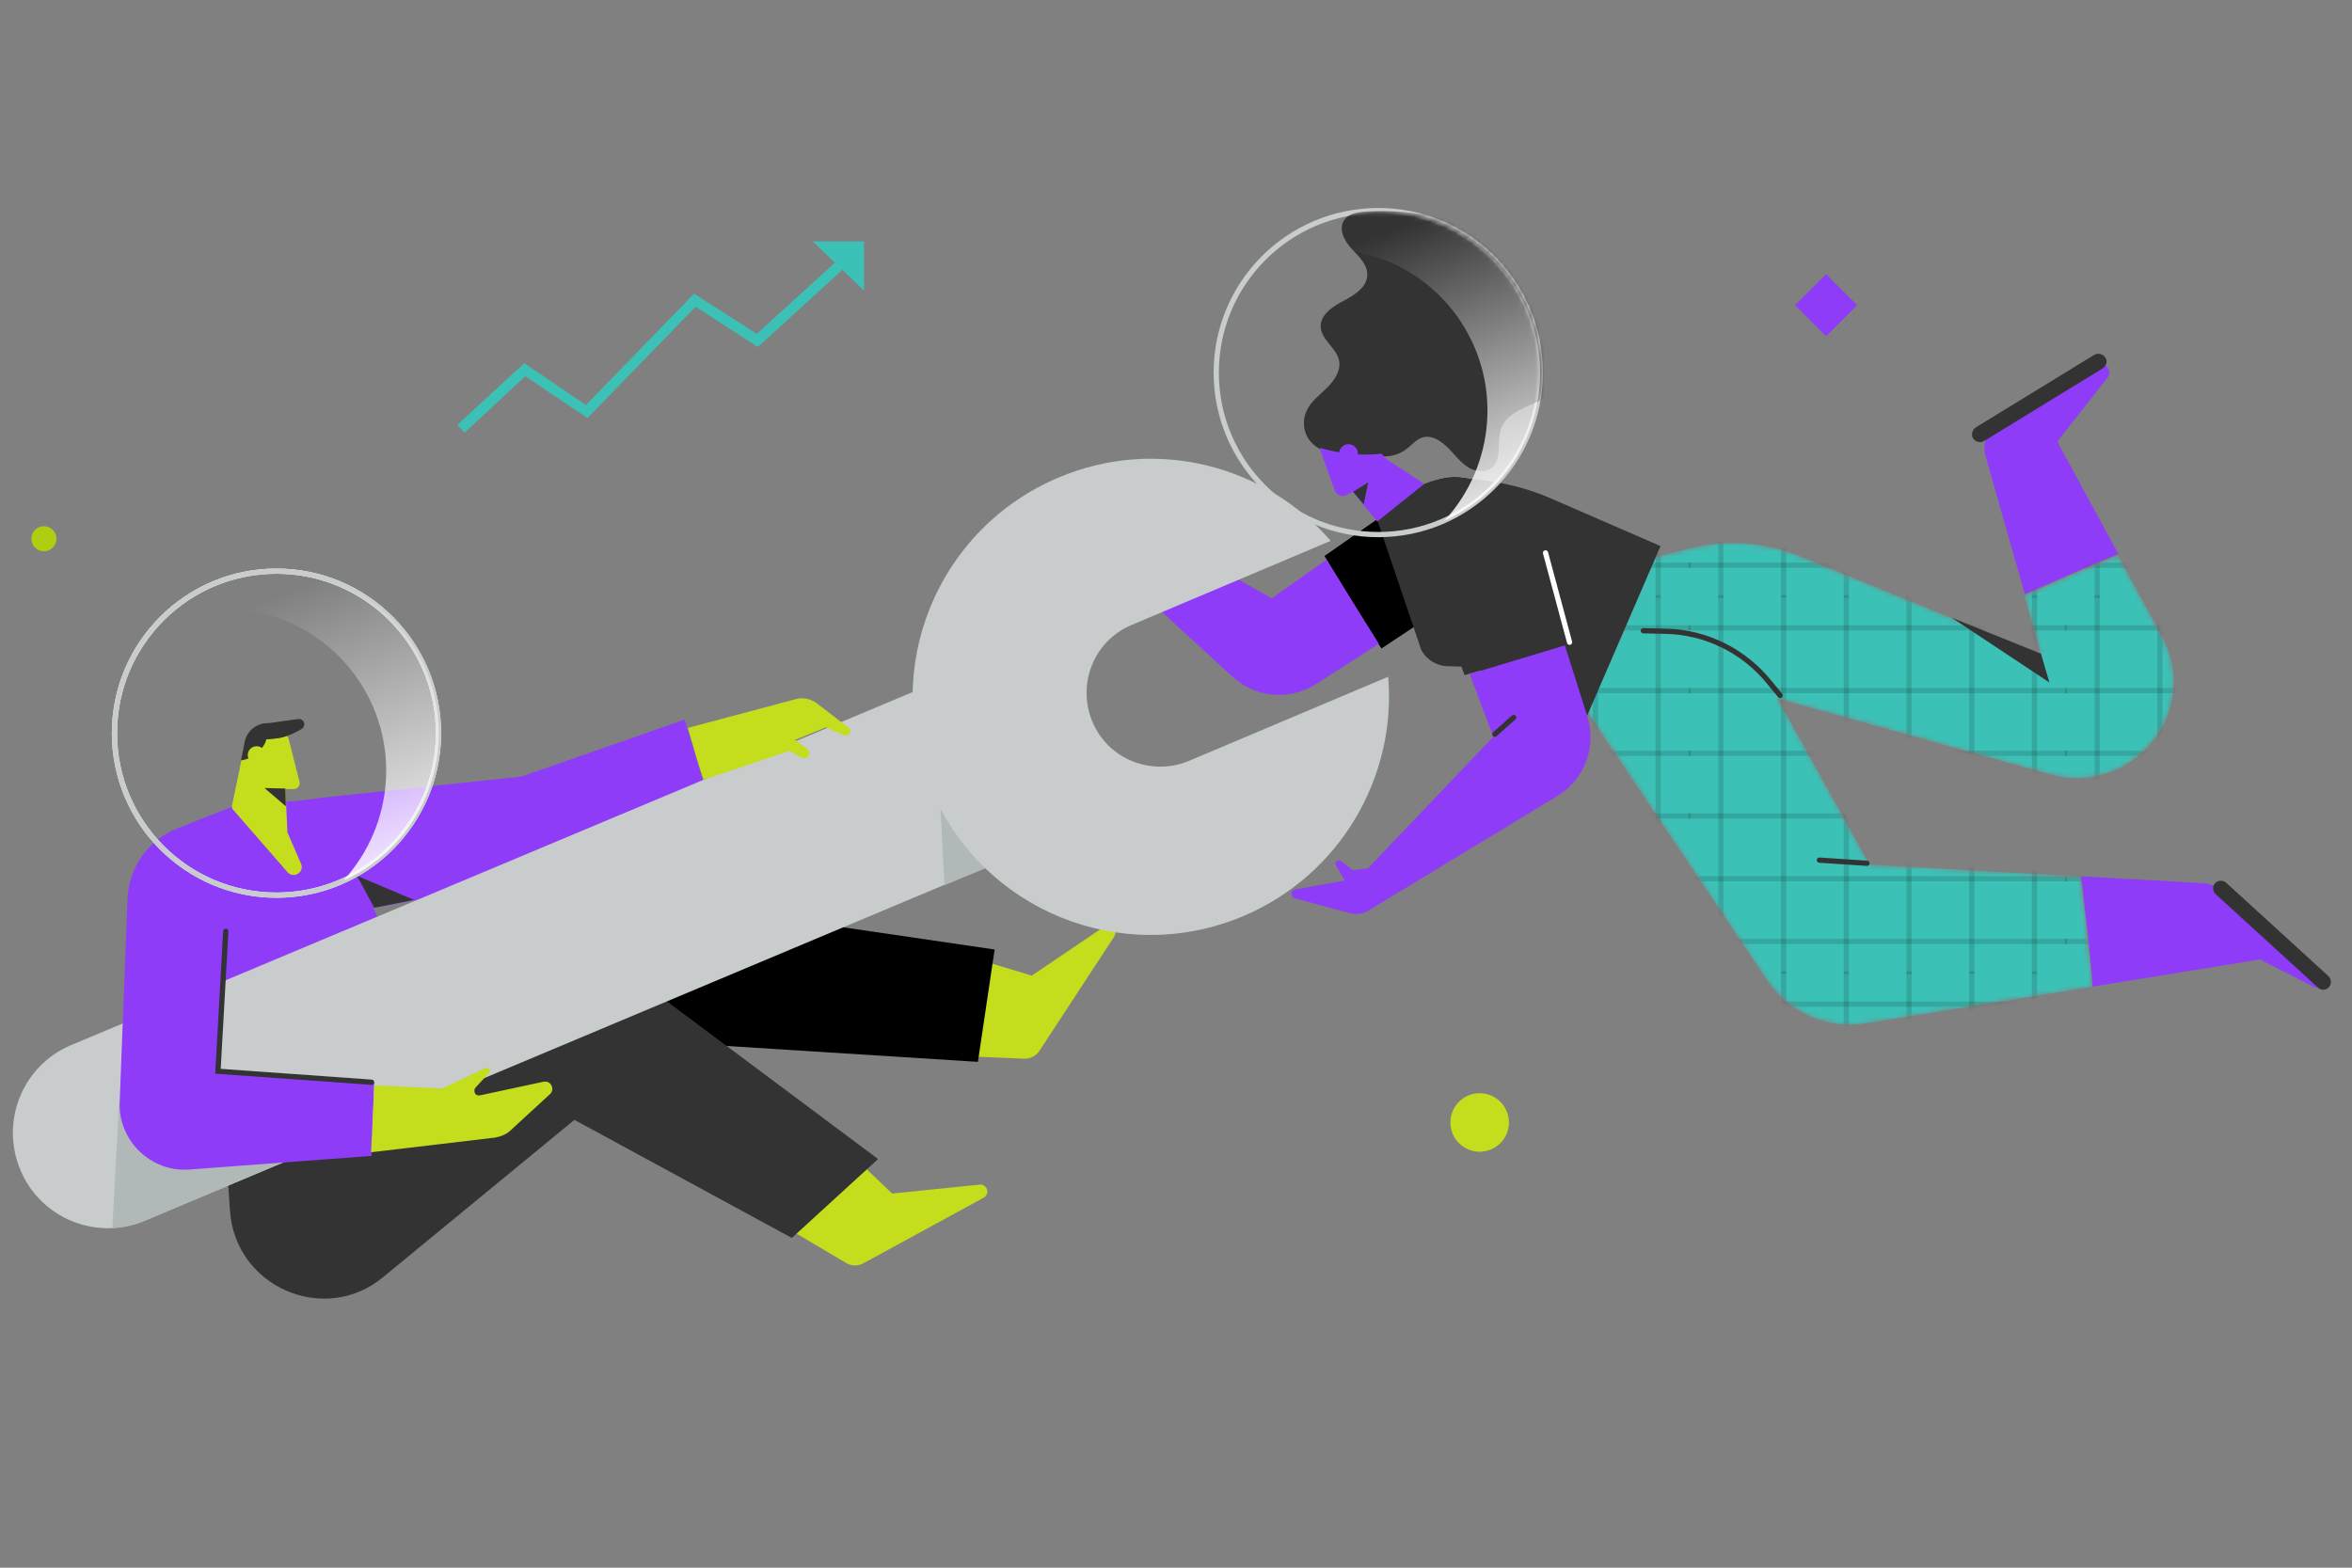 <svg width="450" height="300" viewBox="0 0 450 300" fill="none" xmlns="http://www.w3.org/2000/svg">
<rect x="0" y="0" width="450" height="300" fill="#808080" stroke="none"/>
<path d="M184 202.1L196 202.6C197.1 202.6 198.2 202.1 198.8 201.2L213.2 179.2C213.6 178.5 213.4 177.7 212.7 177.3C212.3 177.1 211.7 177.1 211.3 177.3L197.4 186.7L188.8 184.1L184 202.1Z" fill="#C4DD1D"/>
<path d="M104.8 198L187.1 203.2L190.3 181.7L112.5 170.3L104.8 198Z" fill="black"/>
<path d="M284.2 110.9C289.1 107.6 290.5 101 287.2 96.1C283.9 91.1 277.1 89.8 272.2 93.3L253.4 106.4C257 112.4 260.6 118.3 264.3 124.1L284.2 110.9Z" fill="black"/>
<path d="M253.8 107.1L243.3 114.5L214.7 98.2C213.1 99.8 207.5 100.1 205.7 101.9L235.6 129.3C240 133.5 246.6 134.2 251.8 130.9L263.8 123.2L253.8 107.1Z" fill="#8E3CF7"/>
<path d="M216.6 99.4L211.1 95.8L206.8 93.4C206.3 93.2 205.8 93.2 205.3 93.4L198.4 97.1C198 97.3 197.8 97.8 198 98.2C198.1 98.6 198.5 98.8 198.9 98.8L205.3 98.1C205.6 98.1 205.9 98.2 206 98.5C206.2 98.9 205.9 99.4 205.5 99.5L201.9 100.1C201.5 100.2 201.3 100.5 201.4 100.9C201.5 101.2 201.7 101.3 201.9 101.4L205.7 102L211.3 106.1L216.6 99.4Z" fill="#8E3CF7"/>
<path d="M393.6 84.5L403.2 72.3C403.6 71.8 403.7 71.2 403.4 70.6C403 69.7 401.9 69.3 401 69.8L382.3 81.1C380.2 82.4 379.2 84.9 379.9 87.3L387.4 113.7C393.4 111.1 399.3 108.4 405.3 106L393.6 84.5Z" fill="#8E3CF7"/>
<path d="M402.3 70.5L379.6 84.4C378.9 84.8 378 84.6 377.5 83.9C377.1 83.2 377.3 82.3 378 81.8L400.7 67.9C401.4 67.5 402.3 67.7 402.8 68.4C403.3 69.1 403 70 402.3 70.5Z" fill="#333333"/>
<mask id="mask0_1387_9261" style="mask-type:alpha" maskUnits="userSpaceOnUse" x="303" y="103" width="113" height="94">
<path d="M413.7 121.843L405.2 106.243C399.2 108.643 393.3 111.343 387.3 113.943L390.5 125.243L344.4 106.443C337.6 103.643 330 103.143 322.9 105.043L315.8 106.843L310.1 120.943H310L303 135.243L338.1 187.643C342.3 193.843 349.7 197.043 357 195.843L400.3 188.843C399.8 181.843 398.8 174.843 398.1 167.743L357.7 165.443L341.2 135.643C340.8 134.943 340.4 134.343 340 133.643L392.4 148.243C399.5 150.243 407.1 147.743 411.7 142.043C416.5 136.343 417.2 128.343 413.7 121.843Z" fill="#3CC1B7"/>
</mask>
<g mask="url(#mask0_1387_9261)">
<path d="M413.7 121.843L405.2 106.243C399.2 108.643 393.3 111.343 387.3 113.943L390.5 125.243L344.4 106.443C337.6 103.643 330 103.143 322.9 105.043L315.8 106.843L310.1 120.943H310L303 135.243L338.1 187.643C342.3 193.843 349.7 197.043 357 195.843L400.3 188.843C399.8 181.843 398.8 174.843 398.1 167.743L357.7 165.443L341.2 135.643C340.8 134.943 340.4 134.343 340 133.643L392.4 148.243C399.5 150.243 407.1 147.743 411.7 142.043C416.5 136.343 417.2 128.343 413.7 121.843Z" fill="#3CC1B7"/>
<g clip-path="url(#clip0_1387_9261)">
<path d="M305.25 41.908V114.408" stroke="black" stroke-opacity="0.13"/>
<path d="M251 108.158H323.5" stroke="black" stroke-opacity="0.13"/>
<path d="M317.25 41.908V114.408" stroke="black" stroke-opacity="0.13"/>
</g>
<g clip-path="url(#clip1_1387_9261)">
<path d="M329.25 41.908V114.408" stroke="black" stroke-opacity="0.13"/>
<path d="M353.25 41.908V114.408" stroke="black" stroke-opacity="0.13"/>
<path d="M377.25 41.908V114.408" stroke="black" stroke-opacity="0.13"/>
<path d="M323 108.158H395.5" stroke="black" stroke-opacity="0.13"/>
<path d="M341.25 41.908V114.408" stroke="black" stroke-opacity="0.13"/>
<path d="M365.25 41.908V114.408" stroke="black" stroke-opacity="0.13"/>
<path d="M389.25 41.908V114.408" stroke="black" stroke-opacity="0.13"/>
</g>
<g clip-path="url(#clip2_1387_9261)">
<path d="M401.25 41.908V114.408" stroke="black" stroke-opacity="0.13"/>
<path d="M395 108.158H467.5" stroke="black" stroke-opacity="0.13"/>
<path d="M413.25 41.908V114.408" stroke="black" stroke-opacity="0.13"/>
</g>
<g clip-path="url(#clip3_1387_9261)">
<path d="M305.25 113.908V186.408" stroke="black" stroke-opacity="0.13"/>
<path d="M251 180.158H323.5" stroke="black" stroke-opacity="0.13"/>
<path d="M251 156.158H323.5" stroke="black" stroke-opacity="0.13"/>
<path d="M251 132.158H323.5" stroke="black" stroke-opacity="0.13"/>
<path d="M251 168.158H323.5" stroke="black" stroke-opacity="0.13"/>
<path d="M251 144.158H323.5" stroke="black" stroke-opacity="0.13"/>
<path d="M251 120.158H323.5" stroke="black" stroke-opacity="0.13"/>
<path d="M317.25 113.908V186.408" stroke="black" stroke-opacity="0.13"/>
</g>
<g clip-path="url(#clip4_1387_9261)">
<path d="M305.25 185.908V258.408" stroke="black" stroke-opacity="0.13"/>
<path d="M251 192.158H323.5" stroke="black" stroke-opacity="0.13"/>
<path d="M317.25 185.908V258.408" stroke="black" stroke-opacity="0.13"/>
</g>
<g clip-path="url(#clip5_1387_9261)">
<path d="M329.25 185.908V258.408" stroke="black" stroke-opacity="0.13"/>
<path d="M353.25 185.908V258.408" stroke="black" stroke-opacity="0.13"/>
<path d="M377.25 185.908V258.408" stroke="black" stroke-opacity="0.13"/>
<path d="M323 192.158H395.5" stroke="black" stroke-opacity="0.13"/>
<path d="M341.25 185.908V258.408" stroke="black" stroke-opacity="0.13"/>
<path d="M365.25 185.908V258.408" stroke="black" stroke-opacity="0.13"/>
<path d="M389.25 185.908V258.408" stroke="black" stroke-opacity="0.13"/>
</g>
<g clip-path="url(#clip6_1387_9261)">
<path d="M401.25 185.908V258.408" stroke="black" stroke-opacity="0.13"/>
<path d="M395 192.158H467.5" stroke="black" stroke-opacity="0.13"/>
<path d="M413.25 185.908V258.408" stroke="black" stroke-opacity="0.13"/>
</g>
<g clip-path="url(#clip7_1387_9261)">
<path d="M329.25 113.908V186.408" stroke="black" stroke-opacity="0.13"/>
<path d="M353.25 113.908V186.408" stroke="black" stroke-opacity="0.13"/>
<path d="M377.25 113.908V186.408" stroke="black" stroke-opacity="0.13"/>
<path d="M323 180.158H395.5" stroke="black" stroke-opacity="0.13"/>
<path d="M323 156.158H395.5" stroke="black" stroke-opacity="0.13"/>
<path d="M323 132.158H395.5" stroke="black" stroke-opacity="0.13"/>
<path d="M323 168.158H395.5" stroke="black" stroke-opacity="0.13"/>
<path d="M323 144.158H395.5" stroke="black" stroke-opacity="0.13"/>
<path d="M323 120.158H395.5" stroke="black" stroke-opacity="0.13"/>
<path d="M341.25 113.908V186.408" stroke="black" stroke-opacity="0.13"/>
<path d="M365.25 113.908V186.408" stroke="black" stroke-opacity="0.13"/>
<path d="M389.25 113.908V186.408" stroke="black" stroke-opacity="0.13"/>
</g>
<g clip-path="url(#clip8_1387_9261)">
<path d="M401.25 113.908V186.408" stroke="black" stroke-opacity="0.13"/>
<path d="M395 180.158H467.5" stroke="black" stroke-opacity="0.13"/>
<path d="M395 156.158H467.5" stroke="black" stroke-opacity="0.13"/>
<path d="M395 132.158H467.5" stroke="black" stroke-opacity="0.13"/>
<path d="M395 168.158H467.5" stroke="black" stroke-opacity="0.13"/>
<path d="M395 144.158H467.5" stroke="black" stroke-opacity="0.13"/>
<path d="M395 120.158H467.5" stroke="black" stroke-opacity="0.13"/>
<path d="M413.25 113.908V186.408" stroke="black" stroke-opacity="0.13"/>
</g>
</g>
<path d="M444.3 186.2L424.9 170.3C423.9 169.5 422.8 169.1 421.5 169L398.2 167.7C399 174.8 399.9 181.8 400.4 188.8L432.4 183.6L442.6 188.8C443.2 189.1 443.8 189 444.3 188.6C445 187.9 445 186.8 444.3 186.2Z" fill="#8E3CF7"/>
<path d="M151.6 235.6L161.9 241.7C162.9 242.3 164.1 242.3 165.1 241.8L188.2 229.2C188.9 228.8 189.1 227.9 188.7 227.3C188.4 226.9 187.9 226.6 187.4 226.7L170.7 228.4L164.6 222.6L151.6 235.6Z" fill="#C4DD1D"/>
<path d="M61.1 152.7L99.8 148.6L131 137.7L134.5 149.4L101.7 168L64.4 175.1C58.9 176.2 53.4 173 51.6 167.7C49.1 160.8 53.8 153.5 61.1 152.7Z" fill="#8E3CF7"/>
<path d="M54.3 153.5L62 152.7L81.7 196.6L43.5 224.3L37.6 157.1L48.9 152.7L54.3 153.5Z" fill="#8E3CF7"/>
<path d="M43.5 224.3L44 231.7C45 246.3 62.1 253.7 73.3 244.4L109.9 214.3L151.5 236.9L168 221.8L120.2 186.1C115.1 182.3 108.1 182.1 102.7 185.6L43.5 224.3Z" fill="#333333"/>
<path d="M263.5 99.5L271.9 124.3C272.9 126.3 275 127.5 277.2 127.5L281.8 127.6L303.3 137.8L317.7 104.5L297 95.5C292.5 93.5 287.7 92.3 282.8 91.8L280.2 91.5C275.7 91 271.3 92.5 267.9 95.5L263.5 99.5Z" fill="#333333"/>
<path d="M3.9 223.9C7.8 233.2 18.5 237.5 27.7 233.6L211.2 156.5L197.1 123L13.6 200C4.3 203.9 -6.19888e-06 214.6 3.9 223.9Z" fill="#C8CCCC"/>
<path d="M27.7 233.6L57.3 221.1L22.8 210.8L21.5 235C23.6 234.9 25.7 234.4 27.7 233.6Z" fill="#B1B8B8"/>
<path d="M180.7 169.4L190.6 165.3L179.6 148.1L180.7 169.4Z" fill="#B1B8B8"/>
<path d="M178.2 151.1C188 174.3 214.7 185.1 237.9 175.3C256.5 167.4 267.2 148.6 265.6 129.5L227.5 145.6C220.3 148.6 212 145.3 209 138.1C206 130.9 209.3 122.6 216.5 119.6L254.6 103.5C242 89 221.1 83.5 202.5 91.4C179.3 101.2 168.4 127.9 178.2 151.1Z" fill="#C8CCCC"/>
<path d="M55.3 141.7L57.3 149.6C57.5 150.3 56.9 151 56.2 151H54.6L55 159.3L57.6 165.3C57.9 166 57.7 166.8 57 167.2C56.4 167.6 55.5 167.5 55 166.9L44.3 154.6L46.1 145.9L46.8 142.2C47.2 140.2 48.9 138.7 50.9 138.7C53 138.4 54.8 139.7 55.3 141.7Z" fill="#C4DD1D"/>
<path d="M54.6 150.9L50.6 150.8L54.7 154.3L54.6 150.9Z" fill="#333333"/>
<path d="M46.8 142L46.1 145.5C47.1 145.4 48 145 48.8 144.4C49.8 143.7 50.7 142.6 51 141.4C52.3 141.4 53.6 141.2 54.9 140.8C54.2 139.3 52.6 138.3 50.9 138.4C48.9 138.5 47.2 140 46.8 142Z" fill="#333333"/>
<path d="M49.9 138.6L57 137.6C57.6 137.5 58.1 137.9 58.2 138.4C58.3 138.8 58.1 139.3 57.7 139.5C56.9 140 55.4 140.8 53.6 141.2C51.9 141.5 50 141.5 50 141.5L49.9 138.6Z" fill="#333333"/>
<path d="M49.1 146.2C50.039 146.2 50.8 145.439 50.8 144.5C50.8 143.561 50.039 142.8 49.1 142.8C48.161 142.8 47.4 143.561 47.4 144.5C47.4 145.439 48.161 146.2 49.1 146.2Z" fill="#C4DD1D"/>
<path d="M292.5 100.5C290.6 94.9 284.5 91.9 278.9 93.8C273.2 95.7 270.3 102 272.3 107.6L280.2 129.2C286.9 127.3 293.5 125.3 300.1 123.1L292.5 100.5Z" fill="#333333"/>
<path d="M44.4 154.4L34 158.5C28.4 160.7 24.7 165.9 24.4 171.9L22.9 210.9C22.6 218.3 28.9 224.4 36.3 223.8L71.1 221.2L71.6 207.1L41.7 205.1L44.4 154.4Z" fill="#8E3CF7"/>
<path d="M71.6 207.7L84.6 208.3L92.8 204.4C93.1 204.3 93.4 204.4 93.6 204.6C93.8 204.9 93.8 205.2 93.5 205.4L91 208.1C90.8 208.3 90.7 208.7 90.8 209C90.9 209.5 91.4 209.7 91.9 209.6L104 207C104.6 206.9 105.2 207.1 105.5 207.7C105.8 208.3 105.7 209 105.2 209.4L97.7 216.3C96.9 217.1 95.8 217.5 94.7 217.7L71 220.5L71.6 207.7Z" fill="#C4DD1D"/>
<path d="M43.2 178.2L41.7 205L71.1 207.1" stroke="#333333" stroke-miterlimit="10" stroke-linecap="round"/>
<path d="M357.2 165.2L348.1 164.6" stroke="#333333" stroke-miterlimit="10" stroke-linecap="round"/>
<path d="M71.6 173.7L68.3 167.6L79.2 172.2L71.6 173.7Z" fill="#333333"/>
<path d="M263.7 102.3C280.821 102.3 294.7 88.421 294.7 71.3C294.7 54.179 280.821 40.3 263.7 40.3C246.579 40.3 232.7 54.179 232.7 71.3C232.7 88.421 246.579 102.3 263.7 102.3Z" stroke="#C8CCCC" stroke-miterlimit="10"/>
<mask id="mask1_1387_9261" style="mask-type:alpha" maskUnits="userSpaceOnUse" x="232" y="40" width="63" height="63">
<path d="M263.7 102.3C280.821 102.3 294.7 88.421 294.7 71.3C294.7 54.179 280.821 40.3 263.7 40.3C246.579 40.3 232.7 54.179 232.7 71.3C232.7 88.421 246.579 102.3 263.7 102.3Z" fill="#B1B8B8"/>
</mask>
<g mask="url(#mask1_1387_9261)">
<path d="M254.9 86.6C253 86.5 251.3 85.4 250.3 83.9C249.3 82.3 249.2 80.3 250 78.6C250.8 76.8 252.5 75.6 253.9 74.2C255.3 72.8 256.6 70.9 256.2 69C255.7 66.6 252.9 65.1 252.7 62.7C252.5 60.3 254.9 58.7 257 57.6C259.1 56.5 261.5 55 261.6 52.7C261.7 50.7 260 49.1 258.6 47.6C257.2 46.1 256 43.8 257.2 42.1C258 40.9 259.7 40.6 261.2 40.5C269.2 40 277.4 41.4 284.7 44.6C289.9 46.9 294.9 50.3 297.3 55.4C298.9 58.8 299.3 62.7 299.4 66.5C299.5 69.2 299.5 72.3 297.8 74.4C296.4 76.1 294.2 76.9 292.1 77.8C290.1 78.7 287.9 79.9 287.2 82C286.3 84.5 287.5 87.8 285.4 89.5C284.3 90.4 282.5 90.3 281.2 89.6C279.9 88.9 278.9 87.7 277.9 86.6C276.4 84.9 274.3 83.1 272.2 83.7C270.9 84.1 270.1 85.2 269 86C266.6 87.8 263.1 87.8 260.7 86" fill="#333333"/>
<path d="M252.8 86.7L255.4 93.9C255.7 94.8 256.8 95.2 257.7 94.7L258.8 94.1L263.5 99.8L272.5 92.6L265.3 87.9L260.1 82.2C258.9 80.9 257.1 80.4 255.4 81C253.2 81.8 252 84.4 252.8 86.7Z" fill="#8E3CF7"/>
<path d="M264.5 86.8L260.4 82C259.2 80.6 257.2 80 255.5 80.6C253.3 81.3 252 83.4 252.2 85.6C256.1 86.8 260.4 87.3 264.5 86.8Z" fill="#333333"/>
<path d="M258.9 94.1L261.8 92.3L260.9 96.5L258.9 94.1Z" fill="#333333"/>
<path d="M258 88.6C258.994 88.6 259.8 87.794 259.8 86.8C259.8 85.806 258.994 85 258 85C257.006 85 256.2 85.806 256.2 86.8C256.2 87.794 257.006 88.6 258 88.6Z" fill="#8E3CF7"/>
</g>
<path d="M261.7 166.2L258.8 166.5L256.6 164.8C256.3 164.6 256 164.6 255.7 164.8C255.5 165 255.4 165.4 255.6 165.6L257.3 168.5L247.8 170.2C247.4 170.3 247.1 170.6 247.1 171C247.1 171.4 247.3 171.8 247.7 171.9L258.1 174.7C259.4 175.1 260.8 174.9 261.9 174.2L298 152.3C303.2 149.1 305.5 142.9 303.7 137.1L299.4 123.5L281.2 129L285.7 141L261.7 166.2Z" fill="#8E3CF7"/>
<path d="M286 140.5L289.6 137.3" stroke="#333333" stroke-miterlimit="10" stroke-linecap="round"/>
<path d="M300.3 122.9L295.7 105.8" stroke="white" stroke-miterlimit="10" stroke-linecap="round"/>
<path d="M443.5 189L423.9 171.1C423.3 170.5 423.3 169.6 423.8 169C424.4 168.4 425.3 168.4 425.9 168.9L445.5 186.8C446.1 187.4 446.1 188.3 445.6 188.9C445.1 189.5 444.1 189.6 443.5 189Z" fill="#333333"/>
<path d="M340.6 133.1L338.7 130.8C333.8 124.6 326.4 120.9 318.5 120.8L314.4 120.7" stroke="#333333" stroke-miterlimit="10" stroke-linecap="round"/>
<path d="M390.5 125.1L392.1 130.6L373.4 118.2L390.5 125.1Z" fill="#333333"/>
<path d="M245.5 46.2C243.8 47.4 242.2 48.8 240.8 50.3C254 44.4 269.9 48.3 278.7 60.4C287.5 72.6 286.2 88.9 276.4 99.6C278.3 98.8 280.1 97.7 281.8 96.5C295.7 86.5 298.8 67.1 288.8 53.2C278.8 39.3 259.4 36.1 245.5 46.2Z" fill="url(#paint0_linear_1387_9261)"/>
<path d="M52.9 171.3C70.021 171.3 83.9 157.421 83.9 140.3C83.9 123.179 70.021 109.3 52.9 109.3C35.779 109.3 21.9 123.179 21.9 140.3C21.9 157.421 35.779 171.3 52.9 171.3Z" stroke="white" stroke-miterlimit="10"/>
<path d="M52.9 171.3C70.021 171.3 83.9 157.421 83.9 140.3C83.9 123.179 70.021 109.3 52.9 109.3C35.779 109.3 21.9 123.179 21.9 140.3C21.9 157.421 35.779 171.3 52.9 171.3Z" stroke="#C8CCCC" stroke-miterlimit="10"/>
<path d="M34.8 115.1C33.1 116.3 31.5 117.7 30.1 119.2C43.3 113.3 59.2 117.2 68 129.3C76.8 141.5 75.5 157.8 65.7 168.5C67.6 167.7 69.4 166.6 71.1 165.4C85 155.4 88.1 136 78.1 122.1C68.1 108.2 48.7 105.1 34.8 115.1Z" fill="url(#paint1_linear_1387_9261)"/>
<path d="M151 143.7L153.4 145C153.8 145.2 154.3 145.1 154.6 144.8C155 144.4 154.9 143.7 154.5 143.4L152.1 141.6L158 139.2L161.5 140.7C161.8 140.8 162.2 140.7 162.5 140.5C162.8 140.1 162.7 139.6 162.4 139.3L156.3 134.6C155.1 133.7 153.6 133.4 152.2 133.8L131.6 139.3C132.8 143.2 133.3 145.4 134.6 149.2L151 143.7Z" fill="#C4DD1D"/>
<path d="M88.9 82.8L87.5 81.3L100.3 69.5L112.1 77.5L132.8 56.2L144.8 63.9L162 48.2L163.4 49.6L145 66.4L133.1 58.7L112.4 80L100.5 72L88.9 82.8Z" fill="#3CC1B7"/>
<path d="M155.5 46.2H165.3V55.6L155.5 46.2Z" fill="#3CC1B7"/>
<path d="M283.1 220.4C286.193 220.4 288.7 217.893 288.7 214.8C288.7 211.707 286.193 209.2 283.1 209.2C280.007 209.2 277.5 211.707 277.5 214.8C277.5 217.893 280.007 220.4 283.1 220.4Z" fill="#C4DD1D"/>
<path d="M8.4 105.5C9.725 105.5 10.8 104.425 10.8 103.1C10.8 101.774 9.725 100.7 8.4 100.7C7.075 100.7 6 101.774 6 103.1C6 104.425 7.075 105.5 8.4 105.5Z" fill="#AFCE12"/>
<path d="M355.314 58.412L349.374 52.473L343.435 58.412L349.374 64.352L355.314 58.412Z" fill="#8E3CF7"/>
<defs>
<linearGradient id="paint0_linear_1387_9261" x1="286.444" y1="105.229" x2="263.241" y2="44.891" gradientUnits="userSpaceOnUse">
<stop stop-color="white"/>
<stop offset="0.996" stop-color="white" stop-opacity="0"/>
</linearGradient>
<linearGradient id="paint1_linear_1387_9261" x1="75.672" y1="174.175" x2="52.469" y2="113.837" gradientUnits="userSpaceOnUse">
<stop stop-color="white"/>
<stop offset="0.996" stop-color="white" stop-opacity="0"/>
</linearGradient>
<clipPath id="clip0_1387_9261">
<rect width="72.5" height="72.5" fill="white" transform="translate(251 41.908)"/>
</clipPath>
<clipPath id="clip1_1387_9261">
<rect width="72.5" height="72.5" fill="white" transform="translate(323 41.908)"/>
</clipPath>
<clipPath id="clip2_1387_9261">
<rect width="72.5" height="72.5" fill="white" transform="translate(395 41.908)"/>
</clipPath>
<clipPath id="clip3_1387_9261">
<rect width="72.5" height="72.5" fill="white" transform="translate(251 113.908)"/>
</clipPath>
<clipPath id="clip4_1387_9261">
<rect width="72.5" height="72.5" fill="white" transform="translate(251 185.908)"/>
</clipPath>
<clipPath id="clip5_1387_9261">
<rect width="72.5" height="72.5" fill="white" transform="translate(323 185.908)"/>
</clipPath>
<clipPath id="clip6_1387_9261">
<rect width="72.5" height="72.5" fill="white" transform="translate(395 185.908)"/>
</clipPath>
<clipPath id="clip7_1387_9261">
<rect width="72.5" height="72.5" fill="white" transform="translate(323 113.908)"/>
</clipPath>
<clipPath id="clip8_1387_9261">
<rect width="72.5" height="72.5" fill="white" transform="translate(395 113.908)"/>
</clipPath>
</defs>
</svg>
